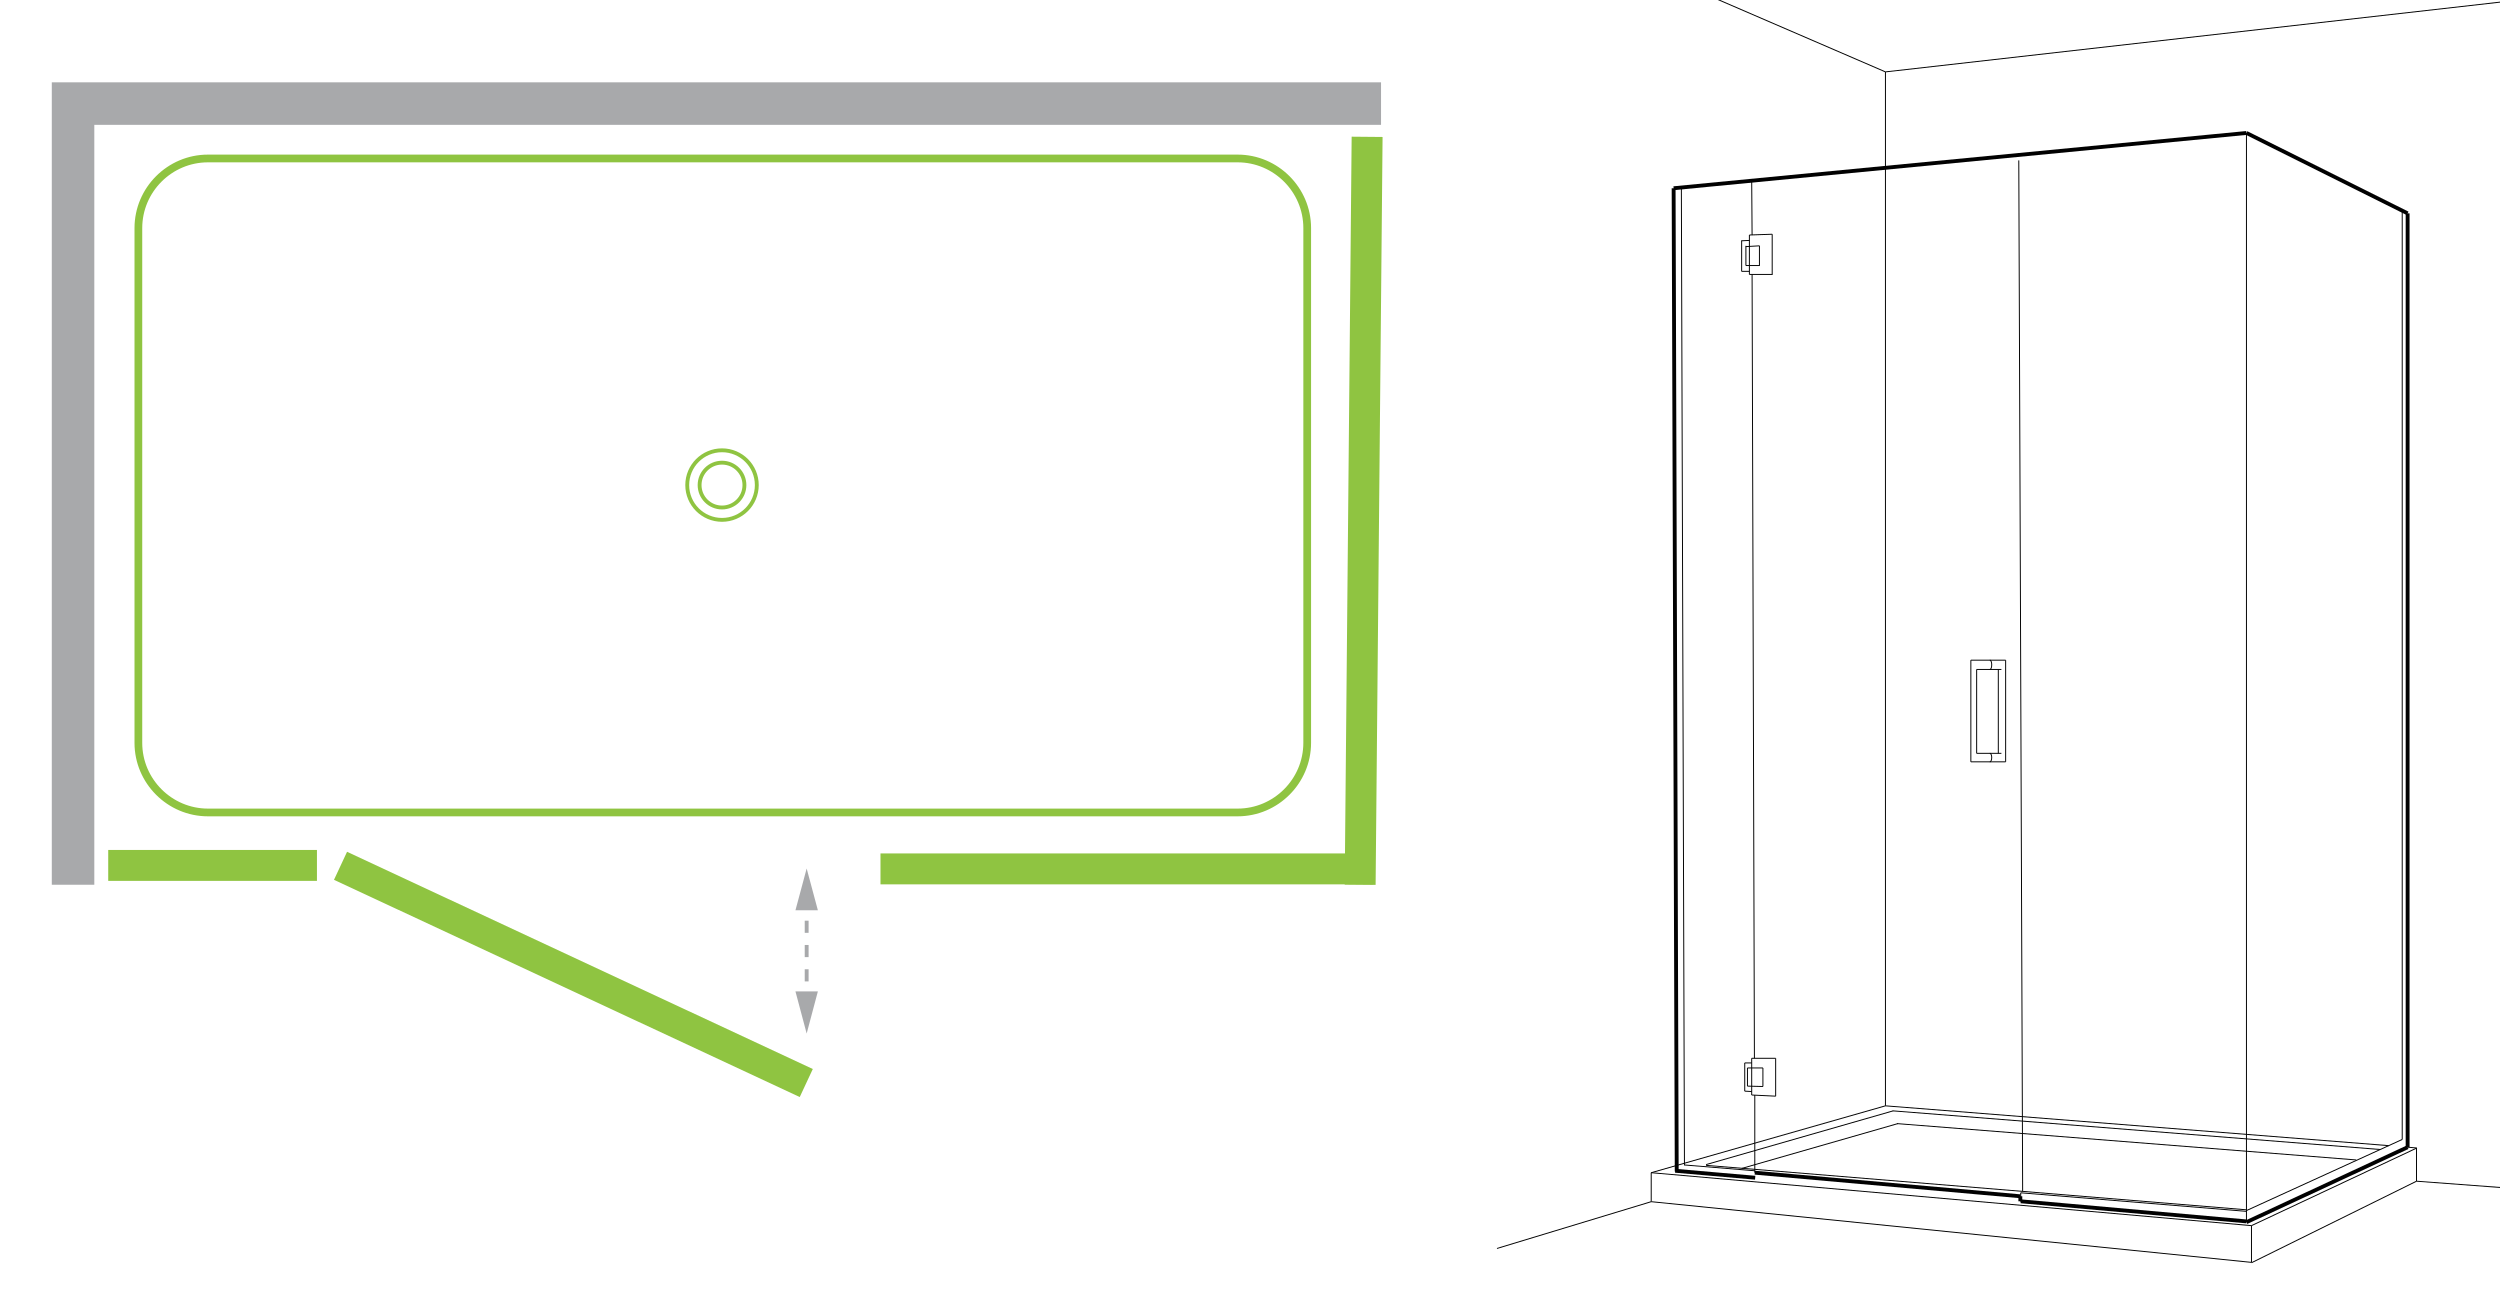 <?xml version="1.0" encoding="UTF-8"?>
<!-- Generator: Adobe Illustrator 26.0.2, SVG Export Plug-In . SVG Version: 6.00 Build 0)  -->
<svg xmlns="http://www.w3.org/2000/svg" xmlns:xlink="http://www.w3.org/1999/xlink" version="1.1" id="Layer_1" x="0px" y="0px" viewBox="0 0 646.8 337.2" style="enable-background:new 0 0 646.8 337.2;" xml:space="preserve">
<style type="text/css">
	.st0{fill:#FFFFFF;stroke:#000000;stroke-miterlimit:10;}
	.st1{fill:none;stroke:#A8A9AB;stroke-width:11;stroke-miterlimit:10;}
	.st2{fill:none;stroke:#8FC441;stroke-width:2;stroke-miterlimit:10;}
	.st3{display:none;}
	.st4{display:inline;fill:none;stroke:#010101;stroke-width:0.251;}
	.st5{display:inline;fill:none;stroke:#010101;stroke-width:0.25;}
	.st6{display:inline;fill:#FFFFFF;stroke:#010101;stroke-width:0.251;}
	.st7{display:inline;fill:none;stroke:#010101;}
	.st8{fill:none;stroke:#8FC441;stroke-miterlimit:10;}
	.st9{display:inline;fill:none;stroke:#010101;stroke-width:0.25;}
	.st10{fill:none;stroke:#8FC441;stroke-width:8;stroke-miterlimit:10;}
	.st11{display:inline;fill:none;stroke:#010101;stroke-width:0.273;}
	.st12{display:inline;fill:none;stroke:#010101;stroke-width:0.245;}
	.st13{display:inline;fill:none;stroke:#010101;stroke-width:0.318;}
	.st14{display:inline;fill:none;stroke:#010101;stroke-width:0.276;}
	.st15{fill:none;stroke:#A8A9AB;stroke-miterlimit:10;}
	.st16{fill:none;stroke:#A8A9AB;stroke-miterlimit:10;stroke-dasharray:3.142,3.142;}
	.st17{fill:#A8A9AB;}
	.st18{display:inline;fill:none;stroke:#010101;stroke-width:0.174;}
	.st19{fill:none;stroke:#010101;stroke-width:0.25;}
	.st20{fill:none;stroke:#010101;}
</style>
<rect x="-6.4" y="-3.9" class="st0" width="665.2" height="346.7"></rect>
<image style="display:none;overflow:visible;" width="1920" height="1080" transform="matrix(1 0 0 1 -893.701 -357.395)">
</image>
<path class="st1" d="M40.9,237.7"></path>
<path class="st1" d="M348.3,224.8"></path>
<polyline class="st1" points="18.9,228.9 18.9,26.8 357.3,26.8 "></polyline>
<path class="st1" d="M226.6,224.8"></path>
<g>
	<path class="st2" d="M338.2,192.2c0,9.9-8.1,18-18,18H53.8c-9.9,0-18-8.1-18-18V59c0-9.9,8.1-18,18-18h266.4c9.9,0,18,8.1,18,18   V192.2z"></path>
</g>
<g class="st3">
	<path class="st4" d="M559.6,23.2c0-2.3,1.6-4.2,3.5-4.2c1.9,0,3.5,1.9,3.5,4.2c0,2.3-1.6,4.2-3.5,4.2   C561.2,27.5,559.6,25.6,559.6,23.2z"></path>
	<path class="st4" d="M563.9,19.1c0.2-0.1,0.5-0.1,0.8-0.1c1.9,0,3.5,1.9,3.5,4.2c0,2.3-1.6,4.2-3.5,4.2c-0.3,0-0.5,0-0.8-0.1"></path>
	<path class="st4" d="M559.6,34.3c0-2.3,1.6-4.2,3.5-4.2c1.9,0,3.5,1.9,3.5,4.2c0,2.3-1.6,4.2-3.5,4.2   C561.2,38.5,559.6,36.7,559.6,34.3z"></path>
	<path class="st4" d="M563.9,30.2c0.2-0.1,0.5-0.1,0.8-0.1c1.9,0,3.5,1.9,3.5,4.2c0,2.3-1.6,4.2-3.5,4.2c-0.3,0-0.5,0-0.8-0.1"></path>
	<line class="st5" x1="493.2" y1="39.6" x2="572.4" y2="29.6"></line>
	<line class="st5" x1="493.2" y1="36.3" x2="572.3" y2="26"></line>
	<path class="st6" d="M497.1,42.2c0-2.3,1.5-4.1,3.4-4.1c1.9,0,3.4,1.9,3.4,4.1c0,2.3-1.5,4.1-3.4,4.1   C498.6,46.3,497.1,44.5,497.1,42.2z"></path>
	<path class="st4" d="M501.2,38.1c0.2-0.1,0.5-0.1,0.7-0.1c1.9,0,3.4,1.9,3.4,4.1c0,2.3-1.5,4.1-3.4,4.1c-0.3,0-0.5,0-0.7-0.1"></path>
	<path class="st6" d="M497.1,31.7c0-2.3,1.5-4.1,3.4-4.1c1.9,0,3.4,1.9,3.4,4.1c0,2.3-1.5,4.1-3.4,4.1   C498.6,35.8,497.1,34,497.1,31.7z"></path>
	<path class="st4" d="M501.2,27.7c0.2-0.1,0.5-0.1,0.7-0.1c1.9,0,3.4,1.9,3.4,4.1c0,2.3-1.5,4.1-3.4,4.1c-0.3,0-0.5,0-0.7-0.1"></path>
	<line class="st5" x1="493.2" y1="22.8" x2="572.4" y2="10.9"></line>
	<line class="st5" x1="395.3" y1="-13.2" x2="368.7" y2="-23.4"></line>
	<line class="st5" x1="395.3" y1="-13.2" x2="397.3" y2="256.6"></line>
	<line class="st5" x1="481.5" y1="-30.7" x2="481.5" y2="271.5"></line>
	<line class="st5" x1="481.5" y1="271.5" x2="572.1" y2="290.2"></line>
	<line class="st5" x1="590.3" y1="296.3" x2="397.3" y2="256.6"></line>
	<line class="st7" x1="492.7" y1="266.3" x2="572.1" y2="282"></line>
	<line class="st5" x1="492.7" y1="266.3" x2="481.5" y2="271.5"></line>
	<line class="st7" x1="493.2" y1="27.6" x2="493.2" y2="266.3"></line>
	<line class="st5" x1="493.2" y1="-26" x2="493.2" y2="39.6"></line>
	<line class="st7" x1="493" y1="28.2" x2="572.5" y2="17.1"></line>
	<line class="st5" x1="397.3" y1="256.6" x2="369.1" y2="266.3"></line>
	<line class="st5" x1="572.1" y1="282.4" x2="572.1" y2="279.1"></line>
	<line class="st4" x1="572.5" y1="-49.1" x2="572.1" y2="290.2"></line>
	<line class="st4" x1="569.5" y1="143.1" x2="569.7" y2="184.1"></line>
	<line class="st4" x1="567" y1="143.1" x2="567.3" y2="184.1"></line>
	<line class="st4" x1="567.3" y1="184.1" x2="569.7" y2="184.1"></line>
	<line class="st4" x1="567" y1="143.1" x2="569.5" y2="143.1"></line>
	<line class="st4" x1="572.2" y1="174.8" x2="569.7" y2="174.9"></line>
	<line class="st4" x1="572.2" y1="177.3" x2="569.6" y2="177.5"></line>
	<line class="st4" x1="572.3" y1="151" x2="569.5" y2="151.1"></line>
	<line class="st4" x1="572.3" y1="148.3" x2="569.5" y2="148.3"></line>
	<path class="st5" d="M572.5-49.1c9.3-1.9,17.9-3.6,17.9-3.6"></path>
	<line class="st5" x1="395.3" y1="-13.2" x2="481.5" y2="-30.7"></line>
	<line class="st5" x1="481.5" y1="-30.7" x2="493.4" y2="-26"></line>
	<line class="st4" x1="590.3" y1="-52.8" x2="590.3" y2="296.3"></line>
	<line class="st5" x1="640.6" y1="1" x2="707.1" y2="-9"></line>
	<line class="st5" x1="640.6" y1="1" x2="640" y2="248.1"></line>
	<line class="st5" x1="590.5" y1="296.3" x2="640" y2="248.1"></line>
	<line class="st5" x1="640" y1="248.1" x2="707.1" y2="256.7"></line>
	<line class="st5" x1="590.3" y1="-52.8" x2="640.6" y2="1"></line>
	<line class="st7" x1="572.5" y1="17.1" x2="572.1" y2="282"></line>
</g>
<circle class="st8" cx="186.8" cy="125.5" r="9"></circle>
<circle class="st8" cx="186.8" cy="125.5" r="5.8"></circle>
<g class="st3">
	
		<image style="display:inline;overflow:visible;" width="939" height="675" transform="matrix(1 0 0 1 -207.731 -156.646)">
	</image>
</g>
<image style="display:none;overflow:visible;" width="766" height="803" transform="matrix(1 0 0 1 -100.257 -54.776)">
</image>
<g class="st3">
	<line class="st5" x1="433.3" y1="49.1" x2="433.3" y2="57.1"></line>
	<line class="st5" x1="445" y1="47.9" x2="445" y2="56.2"></line>
	<line class="st5" x1="433.3" y1="49" x2="445" y2="47.9"></line>
	<line class="st5" x1="441.8" y1="50.2" x2="445" y2="49.9"></line>
	<line class="st5" x1="433.3" y1="51" x2="436.5" y2="50.7"></line>
	<line class="st5" x1="433.3" y1="57.1" x2="445" y2="56.2"></line>
	<line class="st5" x1="436.5" y1="52.7" x2="441.8" y2="52.2"></line>
	<line class="st5" x1="436.5" y1="50.7" x2="436.5" y2="52.7"></line>
	<line class="st5" x1="441.8" y1="52.2" x2="441.8" y2="50.2"></line>
	<line class="st5" x1="434.1" y1="299.1" x2="434.1" y2="291"></line>
	<line class="st5" x1="445.8" y1="300.2" x2="445.8" y2="291.9"></line>
	<line class="st5" x1="434.5" y1="299.1" x2="445.9" y2="300"></line>
	<line class="st5" x1="434.1" y1="299.1" x2="434.5" y2="299.1"></line>
	<line class="st5" x1="442.6" y1="297.8" x2="445.9" y2="298"></line>
	<line class="st5" x1="434.1" y1="297.1" x2="437.3" y2="297.4"></line>
	<line class="st5" x1="434.1" y1="295.2" x2="445.9" y2="296.1"></line>
	<line class="st5" x1="434.1" y1="291" x2="445.9" y2="291.9"></line>
	<line class="st9" x1="437.3" y1="297.4" x2="437.3" y2="295.4"></line>
	<line class="st5" x1="442.6" y1="295.9" x2="442.6" y2="297.8"></line>
	<line class="st7" x1="433.3" y1="49.2" x2="434" y2="299.1"></line>
	<line class="st7" x1="433.3" y1="49.2" x2="512.6" y2="41.5"></line>
	<line class="st5" x1="622.2" y1="4.1" x2="620.1" y2="302.4"></line>
	<line class="st5" x1="582.3" y1="323.6" x2="620.5" y2="302.4"></line>
	<line class="st5" x1="430.7" y1="308.3" x2="582.3" y2="323.6"></line>
	<line class="st5" x1="430.7" y1="308.3" x2="389.6" y2="320.8"></line>
	<line class="st5" x1="485.8" y1="19.3" x2="485.8" y2="284.2"></line>
	<line class="st5" x1="622.2" y1="4.1" x2="673" y2="-1.6"></line>
	<line class="st5" x1="485.7" y1="19.6" x2="512.6" y2="16.5"></line>
	<line class="st5" x1="485.8" y1="19.3" x2="389.6" y2="-22.2"></line>
	<line class="st5" x1="430.7" y1="300" x2="512.6" y2="307.3"></line>
	<line class="st7" x1="434.1" y1="299.1" x2="512.6" y2="306"></line>
	<line class="st5" x1="430.7" y1="308.3" x2="430.7" y2="300"></line>
	<line class="st5" x1="445.8" y1="295.7" x2="485.8" y2="284.2"></line>
	<line class="st5" x1="430.7" y1="300" x2="434.1" y2="299.1"></line>
	<line class="st5" x1="445.9" y1="297.5" x2="487.7" y2="285.5"></line>
	<line class="st5" x1="450.2" y1="299.7" x2="488.8" y2="288.6"></line>
	<line class="st5" x1="485.8" y1="284.2" x2="512.6" y2="286.4"></line>
	<line class="st5" x1="487.6" y1="285.5" x2="512.6" y2="287.5"></line>
	<line class="st5" x1="488.7" y1="288.6" x2="512.7" y2="290.5"></line>
	<line class="st5" x1="445.8" y1="299.4" x2="512.6" y2="304.9"></line>
	<line class="st5" x1="620.1" y1="302.4" x2="673.3" y2="306.4"></line>
	<line class="st5" x1="511" y1="173.8" x2="502.4" y2="173.8"></line>
	<line class="st5" x1="502.4" y1="173.8" x2="502.4" y2="199"></line>
	<line class="st5" x1="502.4" y1="199" x2="511" y2="199"></line>
	<line class="st5" x1="511" y1="199" x2="511" y2="173.8"></line>
	<line class="st5" x1="509.9" y1="176.1" x2="503.8" y2="176.1"></line>
	<line class="st5" x1="503.8" y1="176.1" x2="503.8" y2="196.8"></line>
	<line class="st5" x1="503.8" y1="196.8" x2="509.9" y2="196.8"></line>
	<line class="st5" x1="509.2" y1="176.1" x2="509.2" y2="196.8"></line>
	<path class="st5" d="M507.1,173.8c0.3,0,0.5,0.5,0.5,1.1c0,0.6-0.2,1.1-0.5,1.1"></path>
	<path class="st5" d="M507.1,196.8c0.3,0,0.5,0.5,0.5,1.1c0,0.6-0.2,1.1-0.5,1.1"></path>
	<line class="st5" x1="581.7" y1="-14.8" x2="581.7" y2="323.6"></line>
	<line class="st5" x1="512.6" y1="-5.7" x2="581.7" y2="-14.8"></line>
	<line class="st5" x1="512.6" y1="307" x2="512.6" y2="-5.7"></line>
	<line class="st7" x1="512.6" y1="306" x2="512.6" y2="41.5"></line>
	<line class="st5" x1="581.7" y1="-14.8" x2="622.2" y2="4.1"></line>
	<line class="st5" x1="512.6" y1="307.3" x2="512.6" y2="316.6"></line>
</g>
<line class="st10" x1="353.7" y1="35.4" x2="351.9" y2="228.9"></line>
<g class="st3">
	<line class="st7" x1="433.8" y1="49.2" x2="434.5" y2="299.3"></line>
	<line class="st7" x1="433.7" y1="49.2" x2="522.6" y2="40.7"></line>
	<line class="st5" x1="522.6" y1="221.7" x2="522.6" y2="318.2"></line>
	<line class="st5" x1="581.8" y1="324.2" x2="620.2" y2="303.5"></line>
	<line class="st5" x1="431.1" y1="308.9" x2="581.8" y2="324.2"></line>
	<line class="st5" x1="431.1" y1="308.9" x2="388.6" y2="321.8"></line>
	<line class="st5" x1="488" y1="19.4" x2="488" y2="284.1"></line>
	<path class="st5" d="M622.3,4.2c28.8-3.3,50.8-5.8,50.8-5.8"></path>
	<path class="st5" d="M488,19.4c0,0,14.1-1.6,34.6-3.9"></path>
	<line class="st5" x1="488" y1="19.4" x2="388.6" y2="-23.4"></line>
	<line class="st5" x1="502" y1="42.2" x2="503" y2="304.7"></line>
	<line class="st7" x1="502.4" y1="306.6" x2="522.6" y2="308.4"></line>
	<line class="st5" x1="431.1" y1="300.4" x2="502.4" y2="306.7"></line>
	<line class="st7" x1="434.6" y1="299.4" x2="502.4" y2="305.4"></line>
	<line class="st5" x1="431.1" y1="308.9" x2="431.1" y2="300.4"></line>
	<line class="st5" x1="446.2" y1="296.1" x2="488" y2="284.1"></line>
	<path class="st5" d="M431.1,300.4c0,0,1.6-0.5,3.8-1.1"></path>
	<line class="st5" x1="446.2" y1="297.9" x2="489.9" y2="285.4"></line>
	<line class="st5" x1="451.2" y1="300.1" x2="491.1" y2="288.6"></line>
	<line class="st5" x1="488" y1="283.8" x2="522.6" y2="286.6"></line>
	<line class="st5" x1="489.8" y1="285.4" x2="522.6" y2="288"></line>
	<line class="st5" x1="490.9" y1="288.6" x2="522.6" y2="291.2"></line>
	<line class="st5" x1="502.4" y1="304.4" x2="522.6" y2="306.1"></line>
	<line class="st5" x1="446.2" y1="299.7" x2="521.2" y2="305.8"></line>
	<line class="st5" x1="502.4" y1="304.7" x2="502.4" y2="306.8"></line>
	<line class="st7" x1="502.4" y1="305.4" x2="502.4" y2="306.8"></line>
	<line class="st5" x1="498.7" y1="170" x2="489.8" y2="170"></line>
	<line class="st5" x1="489.8" y1="170" x2="489.8" y2="196.1"></line>
	<line class="st5" x1="489.8" y1="196.1" x2="498.7" y2="196.1"></line>
	<line class="st5" x1="498.7" y1="196.1" x2="498.7" y2="170"></line>
	<line class="st5" x1="497.6" y1="172.4" x2="491.3" y2="172.4"></line>
	<line class="st5" x1="491.3" y1="172.4" x2="491.3" y2="193.8"></line>
	<line class="st5" x1="491.3" y1="193.8" x2="497.6" y2="193.8"></line>
	<line class="st5" x1="496.8" y1="172.4" x2="496.8" y2="193.8"></line>
	<path class="st5" d="M494.6,170c0.3,0,0.5,0.5,0.5,1.2c0,0.7-0.2,1.2-0.5,1.2"></path>
	<path class="st5" d="M494.7,193.8c0.3,0,0.5,0.5,0.5,1.1c0,0.6-0.2,1.1-0.5,1.1"></path>
	<line class="st5" x1="622.3" y1="4.1" x2="620.1" y2="303.5"></line>
	<line class="st5" x1="620.2" y1="303.6" x2="673.3" y2="307.5"></line>
	<line class="st5" x1="581.8" y1="-13.3" x2="581.8" y2="324.2"></line>
	<line class="st7" x1="522.6" y1="40.7" x2="522.6" y2="308.5"></line>
	<line class="st5" x1="522.6" y1="-5.2" x2="522.6" y2="308.5"></line>
	<line class="st5" x1="522.6" y1="-5.2" x2="581.8" y2="-13"></line>
	<line class="st5" x1="581.8" y1="-13.3" x2="622.3" y2="4.1"></line>
	<line class="st5" x1="518.5" y1="53.6" x2="518.5" y2="59.5"></line>
	<line class="st5" x1="433.7" y1="49.2" x2="433.7" y2="57.3"></line>
	<line class="st5" x1="445.5" y1="48.1" x2="445.5" y2="56.4"></line>
	<line class="st5" x1="433.7" y1="49.2" x2="445.5" y2="48.1"></line>
	<line class="st5" x1="442.2" y1="50.4" x2="445.5" y2="50.1"></line>
	<line class="st5" x1="433.7" y1="51.2" x2="437" y2="50.9"></line>
	<line class="st5" x1="433.7" y1="57.3" x2="445.5" y2="56.4"></line>
	<line class="st5" x1="437" y1="52.9" x2="442.2" y2="52.4"></line>
	<line class="st5" x1="437" y1="50.9" x2="437" y2="52.8"></line>
	<line class="st5" x1="442.2" y1="52.4" x2="442.2" y2="50.4"></line>
	<line class="st5" x1="434.5" y1="299.3" x2="434.5" y2="291.3"></line>
	<line class="st5" x1="446.2" y1="300.4" x2="446.2" y2="292.1"></line>
	<line class="st5" x1="434.8" y1="299.3" x2="446.2" y2="300.2"></line>
	<line class="st5" x1="434.5" y1="299.3" x2="434.8" y2="299.3"></line>
	<line class="st5" x1="443" y1="298" x2="446.2" y2="298.3"></line>
	<line class="st5" x1="434.5" y1="297.3" x2="437.7" y2="297.6"></line>
	<line class="st5" x1="434.5" y1="295.4" x2="446.2" y2="296.3"></line>
	<line class="st5" x1="434.5" y1="291.3" x2="446.2" y2="292.1"></line>
	<line class="st9" x1="437.7" y1="297.6" x2="437.7" y2="295.7"></line>
	<line class="st5" x1="443" y1="296.1" x2="443" y2="298"></line>
	<line class="st5" x1="518.5" y1="53.6" x2="522.6" y2="53.3"></line>
	<line class="st5" x1="518.5" y1="59.5" x2="522.6" y2="59.2"></line>
</g>
<g class="st3">
	<line class="st7" x1="433.5" y1="49.1" x2="434.3" y2="299.1"></line>
	<line class="st7" x1="433.5" y1="49.1" x2="535.1" y2="39.3"></line>
	<line class="st5" x1="522.2" y1="221.4" x2="522.2" y2="317.7"></line>
	<line class="st5" x1="581.4" y1="323.7" x2="619.7" y2="303.1"></line>
	<line class="st5" x1="430.9" y1="308.5" x2="581.4" y2="323.7"></line>
	<line class="st5" x1="430.9" y1="308.5" x2="388.4" y2="321.3"></line>
	<line class="st5" x1="487.7" y1="19.4" x2="487.7" y2="283.7"></line>
	<line class="st5" x1="621.9" y1="4.2" x2="672.6" y2="-1.6"></line>
	<line class="st5" x1="487.7" y1="19.4" x2="535.1" y2="14"></line>
	<line class="st5" x1="487.7" y1="19.4" x2="388.4" y2="-23.4"></line>
	<line class="st5" x1="522.2" y1="219.2" x2="522.2" y2="221.9"></line>
	<line class="st5" x1="501.7" y1="42.1" x2="502.7" y2="304.3"></line>
	<line class="st7" x1="502.1" y1="306.1" x2="522.2" y2="307.9"></line>
	<line class="st5" x1="430.9" y1="300" x2="502.1" y2="306.3"></line>
	<line class="st7" x1="434.4" y1="299" x2="502.1" y2="305"></line>
	<line class="st5" x1="430.9" y1="308.5" x2="430.9" y2="300"></line>
	<line class="st5" x1="446" y1="295.6" x2="487.7" y2="283.7"></line>
	<line class="st5" x1="430.9" y1="300" x2="434.4" y2="299"></line>
	<line class="st5" x1="446" y1="297.5" x2="489.6" y2="285"></line>
	<line class="st5" x1="450.9" y1="299.6" x2="490.8" y2="288.2"></line>
	<line class="st5" x1="487.7" y1="283.4" x2="522.7" y2="286.2"></line>
	<line class="st5" x1="489.6" y1="284.9" x2="522.2" y2="287.5"></line>
	<line class="st5" x1="490.6" y1="288.2" x2="522.2" y2="290.7"></line>
	<line class="st5" x1="502.1" y1="303.9" x2="522.2" y2="305.6"></line>
	<line class="st5" x1="446" y1="299.2" x2="522.5" y2="305.5"></line>
	<line class="st5" x1="502.1" y1="304.3" x2="502.1" y2="306.4"></line>
	<line class="st7" x1="502.1" y1="305" x2="502.1" y2="306.4"></line>
	<line class="st7" x1="535.1" y1="221.9" x2="522.2" y2="221.9"></line>
	<line class="st5" x1="498.4" y1="169.8" x2="489.5" y2="169.8"></line>
	<line class="st5" x1="489.5" y1="169.8" x2="489.5" y2="195.8"></line>
	<line class="st5" x1="489.5" y1="195.8" x2="498.4" y2="195.8"></line>
	<line class="st5" x1="498.4" y1="195.8" x2="498.4" y2="169.8"></line>
	<line class="st5" x1="497.3" y1="172.1" x2="491" y2="172.1"></line>
	<line class="st5" x1="491" y1="172.1" x2="491" y2="193.5"></line>
	<line class="st5" x1="491" y1="193.5" x2="497.3" y2="193.5"></line>
	<line class="st5" x1="496.5" y1="172.1" x2="496.5" y2="193.5"></line>
	<path class="st5" d="M494.3,169.8c0.3,0,0.5,0.5,0.5,1.2c0,0.7-0.2,1.2-0.5,1.2"></path>
	<path class="st5" d="M494.4,193.5c0.3,0,0.5,0.5,0.5,1.1c0,0.6-0.2,1.1-0.5,1.1"></path>
	<line class="st5" x1="621.9" y1="4.3" x2="619.7" y2="303.1"></line>
	<line class="st5" x1="619.7" y1="303.1" x2="672.8" y2="307.1"></line>
	<line class="st5" x1="581.4" y1="-15.7" x2="581.4" y2="323.7"></line>
	<line class="st5" x1="534" y1="221.9" x2="522.2" y2="221.9"></line>
	<line class="st7" x1="522.2" y1="221.9" x2="522.2" y2="308.1"></line>
	<line class="st11" x1="522.2" y1="219.2" x2="535.1" y2="219.2"></line>
	<line class="st5" x1="535.1" y1="-9.7" x2="535.1" y2="221.9"></line>
	<line class="st7" x1="535.1" y1="38.6" x2="535.1" y2="221.9"></line>
	<line class="st5" x1="535.1" y1="-9.7" x2="581.4" y2="-15.7"></line>
	<line class="st5" x1="581.4" y1="-15.7" x2="621.9" y2="4.3"></line>
	<line class="st12" x1="433.5" y1="49" x2="433.5" y2="57"></line>
	<line class="st5" x1="445.2" y1="47.8" x2="445.2" y2="56.1"></line>
	<line class="st5" x1="433.5" y1="48.9" x2="445.2" y2="47.8"></line>
	<line class="st5" x1="442" y1="50.1" x2="445.2" y2="49.8"></line>
	<line class="st5" x1="433.5" y1="50.9" x2="436.7" y2="50.6"></line>
	<line class="st5" x1="433.5" y1="57" x2="445.2" y2="56.1"></line>
	<line class="st5" x1="436.7" y1="52.6" x2="442" y2="52.1"></line>
	<line class="st5" x1="436.7" y1="50.6" x2="436.7" y2="52.6"></line>
	<line class="st5" x1="442" y1="52.1" x2="442" y2="50.1"></line>
	<line class="st5" x1="434.3" y1="298.9" x2="434.3" y2="290.9"></line>
	<line class="st5" x1="446" y1="300" x2="446" y2="291.7"></line>
	<line class="st5" x1="434.7" y1="298.9" x2="446" y2="299.8"></line>
	<line class="st5" x1="434.3" y1="298.9" x2="434.7" y2="298.9"></line>
	<line class="st5" x1="442.8" y1="297.6" x2="446" y2="297.9"></line>
	<line class="st5" x1="434.3" y1="296.9" x2="437.5" y2="297.2"></line>
	<line class="st5" x1="434.3" y1="295" x2="446" y2="296"></line>
	<line class="st5" x1="434.3" y1="290.9" x2="446" y2="291.7"></line>
	<line class="st9" x1="437.5" y1="297.2" x2="437.5" y2="295.3"></line>
	<line class="st5" x1="442.8" y1="295.7" x2="442.8" y2="297.6"></line>
	<line class="st5" x1="531.1" y1="53.1" x2="531.1" y2="59"></line>
	<line class="st5" x1="531.1" y1="53.1" x2="535.1" y2="52.8"></line>
	<line class="st5" x1="531.1" y1="59" x2="535.1" y2="58.7"></line>
</g>
<g class="st3">
	<line class="st5" x1="581.4" y1="324.2" x2="619.8" y2="303.6"></line>
	<line class="st5" x1="621.9" y1="4.2" x2="619.7" y2="303.6"></line>
	<line class="st5" x1="619.8" y1="303.6" x2="672.9" y2="307.6"></line>
	<line class="st5" x1="581.4" y1="-13.3" x2="581.4" y2="324.2"></line>
	<line class="st5" x1="558.2" y1="-10.2" x2="558.2" y2="321.9"></line>
	<line class="st5" x1="558.2" y1="-10.2" x2="581.4" y2="-13.3"></line>
	<line class="st5" x1="581.4" y1="-13.3" x2="621.9" y2="4.2"></line>
	<line class="st13" x1="453.2" y1="47.1" x2="454" y2="302.5"></line>
	<line class="st7" x1="433.1" y1="49.2" x2="433.9" y2="300.9"></line>
	<line class="st7" x1="433.1" y1="49.2" x2="558.2" y2="37.2"></line>
	<line class="st5" x1="427.4" y1="308.6" x2="581.2" y2="324.2"></line>
	<line class="st5" x1="427.4" y1="308.7" x2="388" y2="320.6"></line>
	<line class="st5" x1="487.4" y1="19.4" x2="487.4" y2="284.1"></line>
	<line class="st5" x1="621.9" y1="4.2" x2="672.9" y2="-1.6"></line>
	<line class="st5" x1="487.4" y1="19.4" x2="558.2" y2="11.4"></line>
	<line class="st5" x1="487.4" y1="19.4" x2="388" y2="-23.4"></line>
	<line class="st5" x1="521.5" y1="40.7" x2="522.5" y2="306"></line>
	<line class="st7" x1="522" y1="308.5" x2="558.2" y2="311.8"></line>
	<line class="st7" x1="433.5" y1="300.7" x2="454" y2="302.5"></line>
	<line class="st5" x1="427.4" y1="301.2" x2="558.2" y2="312.8"></line>
	<line class="st7" x1="454" y1="301.2" x2="521.9" y2="307.2"></line>
	<line class="st5" x1="427.4" y1="308.6" x2="427.4" y2="301.2"></line>
	<path class="st5" d="M455.2,293.3c5.9-1.7,32.1-9.1,32.1-9.1"></path>
	<line class="st5" x1="427.4" y1="301.2" x2="454" y2="293.6"></line>
	<path class="st5" d="M460.5,293.7c10.2-2.9,28.8-8.3,28.8-8.3"></path>
	<line class="st5" x1="441.5" y1="299.1" x2="454" y2="295.6"></line>
	<path class="st5" d="M465.7,295.8c10.7-3.1,24.7-7.1,24.7-7.1"></path>
	<line class="st5" x1="450.6" y1="300.1" x2="454" y2="299.1"></line>
	<line class="st5" x1="487.4" y1="284.1" x2="558.2" y2="289.7"></line>
	<line class="st5" x1="489.2" y1="285.4" x2="558.2" y2="290.9"></line>
	<line class="st5" x1="490.3" y1="288.7" x2="558.2" y2="294.1"></line>
	<line class="st5" x1="522" y1="306.4" x2="558.2" y2="309.4"></line>
	<line class="st14" x1="434.1" y1="299.1" x2="454" y2="300.8"></line>
	<line class="st5" x1="465.7" y1="301.4" x2="558.2" y2="309"></line>
	<line class="st5" x1="441.5" y1="299.4" x2="454" y2="300.4"></line>
	<line class="st5" x1="522" y1="306.4" x2="522" y2="308.6"></line>
	<line class="st5" x1="518.1" y1="170.1" x2="509.2" y2="170.1"></line>
	<line class="st5" x1="509.2" y1="170.1" x2="509.2" y2="196.1"></line>
	<line class="st5" x1="509.2" y1="196.1" x2="518.1" y2="196.1"></line>
	<line class="st5" x1="518.1" y1="196.1" x2="518.1" y2="170.1"></line>
	<line class="st5" x1="517" y1="172.4" x2="510.7" y2="172.4"></line>
	<line class="st5" x1="510.7" y1="172.4" x2="510.7" y2="193.9"></line>
	<line class="st5" x1="510.7" y1="193.9" x2="517" y2="193.9"></line>
	<line class="st5" x1="516.2" y1="172.4" x2="516.2" y2="193.9"></line>
	<path class="st5" d="M514.1,170.1c0.3,0,0.5,0.5,0.5,1.2c0,0.7-0.2,1.2-0.5,1.2"></path>
	<path class="st5" d="M514.1,193.9c0.3,0,0.5,0.5,0.5,1.1c0,0.6-0.2,1.1-0.5,1.1"></path>
	<line class="st7" x1="521.9" y1="307.2" x2="521.9" y2="308.5"></line>
	<line class="st5" x1="453.2" y1="47.4" x2="453.2" y2="55.5"></line>
	<line class="st5" x1="464.9" y1="46.3" x2="464.9" y2="54.6"></line>
	<line class="st5" x1="453.2" y1="47.4" x2="464.9" y2="46.3"></line>
	<line class="st5" x1="461.7" y1="48.6" x2="464.9" y2="48.3"></line>
	<line class="st5" x1="452.1" y1="49.4" x2="456.4" y2="49"></line>
	<line class="st5" x1="447.6" y1="55.9" x2="464.9" y2="54.6"></line>
	<line class="st5" x1="456.4" y1="51.1" x2="461.7" y2="50.6"></line>
	<line class="st5" x1="456.4" y1="49.1" x2="456.4" y2="51"></line>
	<line class="st5" x1="461.7" y1="50.6" x2="461.7" y2="48.6"></line>
	<line class="st5" x1="454" y1="301.2" x2="454" y2="293.2"></line>
	<line class="st5" x1="465.7" y1="302.4" x2="465.7" y2="294.1"></line>
	<line class="st5" x1="454.4" y1="301.3" x2="465.8" y2="302.2"></line>
	<line class="st5" x1="454" y1="301.2" x2="454.4" y2="301.3"></line>
	<line class="st5" x1="462.5" y1="300" x2="465.8" y2="300.2"></line>
	<line class="st5" x1="454" y1="299.3" x2="457.3" y2="299.5"></line>
	<line class="st5" x1="454" y1="297.3" x2="465.8" y2="298.3"></line>
	<line class="st5" x1="454" y1="293.2" x2="465.8" y2="294.1"></line>
	<line class="st9" x1="457.3" y1="299.6" x2="457.3" y2="297.6"></line>
	<line class="st5" x1="462.5" y1="298" x2="462.5" y2="300"></line>
	<path class="st7" d="M449.3,26.4"></path>
	<line class="st5" x1="447.7" y1="55.9" x2="447.7" y2="47.8"></line>
	<line class="st5" x1="452.1" y1="55.6" x2="452.1" y2="49.6"></line>
	<line class="st5" x1="554.2" y1="51.8" x2="554.2" y2="57.7"></line>
	<line class="st5" x1="554.2" y1="51.8" x2="558.2" y2="51.5"></line>
	<line class="st5" x1="554.2" y1="57.7" x2="558.2" y2="57.4"></line>
	<line class="st5" x1="437.2" y1="60.7" x2="437.2" y2="66.6"></line>
	<line class="st5" x1="433.1" y1="61" x2="437.2" y2="60.7"></line>
	<line class="st5" x1="433.1" y1="66.8" x2="437.2" y2="66.6"></line>
	<line class="st7" x1="558.2" y1="37.2" x2="558.2" y2="311.8"></line>
</g>
<g class="st3">
	<line class="st7" x1="433.4" y1="48.9" x2="434.2" y2="300.5"></line>
	<line class="st7" x1="433.4" y1="48.9" x2="580.9" y2="34.7"></line>
	<line class="st7" x1="580.9" y1="34.7" x2="622.4" y2="55.4"></line>
	<line class="st7" x1="622.4" y1="55.4" x2="622.4" y2="295.8"></line>
	<line class="st5" x1="624.7" y1="296" x2="624.7" y2="304.6"></line>
	<line class="st7" x1="580.9" y1="315.2" x2="622.4" y2="295.8"></line>
	<line class="st5" x1="582.2" y1="316" x2="624.8" y2="296"></line>
	<line class="st5" x1="580.9" y1="312.2" x2="622.4" y2="293.2"></line>
	<line class="st5" x1="427.6" y1="309.8" x2="582.2" y2="325.5"></line>
	<line class="st5" x1="427.6" y1="309.9" x2="388" y2="321.9"></line>
	<line class="st5" x1="488" y1="18.9" x2="488" y2="285.2"></line>
	<line class="st5" x1="488" y1="18.9" x2="682.6" y2="-3.1"></line>
	<line class="st5" x1="488" y1="18.9" x2="388" y2="-24.2"></line>
	<line class="st5" x1="580.9" y1="34.7" x2="580.9" y2="315.2"></line>
	<line class="st5" x1="502.1" y1="41.8" x2="503.1" y2="305.9"></line>
	<line class="st7" x1="502.5" y1="307.9" x2="580.9" y2="314.9"></line>
	<line class="st5" x1="427.6" y1="302.3" x2="582.2" y2="316"></line>
	<line class="st7" x1="434.3" y1="300.6" x2="502.5" y2="306.6"></line>
	<line class="st5" x1="427.6" y1="309.8" x2="427.6" y2="302.3"></line>
	<line class="st5" x1="445.9" y1="297.1" x2="488" y2="285.2"></line>
	<line class="st5" x1="427.6" y1="302.3" x2="434.6" y2="300.3"></line>
	<line class="st5" x1="445.9" y1="299.1" x2="489.9" y2="286.5"></line>
	<line class="st5" x1="450.9" y1="301.2" x2="491.1" y2="289.7"></line>
	<line class="st5" x1="622.4" y1="295.8" x2="624.7" y2="296"></line>
	<line class="st5" x1="488" y1="285.2" x2="617.5" y2="295.4"></line>
	<line class="st5" x1="489.8" y1="286.4" x2="615.3" y2="296.4"></line>
	<line class="st5" x1="490.9" y1="289.7" x2="609.2" y2="299.1"></line>
	<line class="st5" x1="502.4" y1="305.9" x2="580.9" y2="312.3"></line>
	<line class="st5" x1="445.9" y1="300.8" x2="580.9" y2="312"></line>
	<line class="st5" x1="502.4" y1="305.9" x2="502.5" y2="308"></line>
	<line class="st7" x1="502.4" y1="306.6" x2="502.5" y2="308"></line>
	<line class="st5" x1="624.7" y1="304.6" x2="683.1" y2="308.9"></line>
	<line class="st5" x1="498.8" y1="170.4" x2="489.8" y2="170.4"></line>
	<line class="st5" x1="489.8" y1="170.4" x2="489.8" y2="196.6"></line>
	<line class="st5" x1="489.8" y1="196.6" x2="498.8" y2="196.6"></line>
	<line class="st5" x1="498.8" y1="196.6" x2="498.8" y2="170.4"></line>
	<line class="st5" x1="497.6" y1="172.8" x2="491.3" y2="172.8"></line>
	<line class="st5" x1="491.3" y1="172.8" x2="491.3" y2="194.4"></line>
	<line class="st5" x1="491.3" y1="194.4" x2="497.6" y2="194.4"></line>
	<line class="st5" x1="496.8" y1="172.8" x2="496.8" y2="194.4"></line>
	<path class="st5" d="M494.7,170.4c0.3,0,0.5,0.5,0.5,1.2c0,0.7-0.2,1.2-0.5,1.2"></path>
	<path class="st5" d="M494.7,194.4c0.3,0,0.5,0.5,0.5,1.1c0,0.6-0.2,1.1-0.5,1.1"></path>
	<line class="st5" x1="582.2" y1="316" x2="582.2" y2="325.5"></line>
	<line class="st5" x1="582.2" y1="325.6" x2="624.7" y2="304.6"></line>
	<line class="st12" x1="433.9" y1="49.1" x2="433.9" y2="57.2"></line>
	<line class="st5" x1="445.7" y1="48" x2="445.7" y2="56.3"></line>
	<line class="st5" x1="433.9" y1="49.1" x2="445.7" y2="48"></line>
	<line class="st5" x1="442.4" y1="50.3" x2="445.7" y2="50"></line>
	<line class="st5" x1="433.9" y1="51.1" x2="437.1" y2="50.8"></line>
	<line class="st5" x1="433.9" y1="57.2" x2="445.7" y2="56.3"></line>
	<line class="st5" x1="437.1" y1="52.8" x2="442.4" y2="52.3"></line>
	<line class="st5" x1="437.1" y1="50.8" x2="437.1" y2="52.7"></line>
	<line class="st5" x1="442.4" y1="52.3" x2="442.4" y2="50.3"></line>
	<line class="st5" x1="445.9" y1="301.6" x2="445.9" y2="293.3"></line>
	<line class="st5" x1="434.6" y1="300.5" x2="445.9" y2="301.5"></line>
	<line class="st5" x1="434.2" y1="300.5" x2="434.6" y2="300.5"></line>
	<line class="st5" x1="442.7" y1="299.2" x2="445.9" y2="299.5"></line>
	<line class="st5" x1="434.2" y1="298.5" x2="437.4" y2="298.8"></line>
	<line class="st5" x1="434.2" y1="296.6" x2="445.9" y2="297.5"></line>
	<line class="st5" x1="434.2" y1="292.4" x2="445.9" y2="293.3"></line>
	<line class="st9" x1="437.4" y1="298.8" x2="437.4" y2="296.8"></line>
	<line class="st5" x1="442.7" y1="297.3" x2="442.7" y2="299.2"></line>
	<line class="st5" x1="618.4" y1="76.6" x2="618.4" y2="82.6"></line>
	<line class="st5" x1="434.2" y1="292.4" x2="434.2" y2="300.5"></line>
	<line class="st5" x1="618.4" y1="76.6" x2="622.4" y2="78.5"></line>
	<line class="st5" x1="618.4" y1="82.6" x2="622.4" y2="84.4"></line>
</g>
<g class="st3">
	<line class="st7" x1="432.6" y1="49.2" x2="580.6" y2="34.9"></line>
	<line class="st7" x1="580.6" y1="34.9" x2="622.3" y2="55.7"></line>
	<line class="st7" x1="622.3" y1="55.7" x2="622.3" y2="217.3"></line>
	<line class="st7" x1="622.3" y1="217.3" x2="580.6" y2="223.8"></line>
	<line class="st5" x1="628.8" y1="217.9" x2="591.4" y2="223.8"></line>
	<line class="st5" x1="580.6" y1="223.8" x2="568.7" y2="223.8"></line>
	<line class="st5" x1="568.7" y1="223.8" x2="568.7" y2="325.3"></line>
	<line class="st7" x1="568.7" y1="223.8" x2="568.7" y2="315.1"></line>
	<line class="st5" x1="628.8" y1="217.9" x2="628.1" y2="304.6"></line>
	<line class="st5" x1="591.4" y1="327.7" x2="628.1" y2="304.6"></line>
	<line class="st5" x1="429.9" y1="311.4" x2="591.4" y2="327.7"></line>
	<line class="st5" x1="429.9" y1="311.4" x2="387" y2="324.4"></line>
	<line class="st5" x1="487.3" y1="19.1" x2="487.3" y2="286.3"></line>
	<line class="st5" x1="487.3" y1="19.1" x2="682.7" y2="-3"></line>
	<line class="st5" x1="487.3" y1="19.1" x2="387" y2="-24.2"></line>
	<line class="st5" x1="580.6" y1="34.9" x2="580.6" y2="221.2"></line>
	<line class="st5" x1="568.7" y1="221.2" x2="580.6" y2="221.2"></line>
	<line class="st5" x1="568.7" y1="221.2" x2="568.7" y2="223.8"></line>
	<line class="st5" x1="580.6" y1="221.2" x2="580.6" y2="223.8"></line>
	<line class="st5" x1="580.6" y1="221.2" x2="622.3" y2="215.3"></line>
	<line class="st5" x1="501.5" y1="42" x2="502.5" y2="307.2"></line>
	<line class="st7" x1="501.9" y1="309.2" x2="568.7" y2="315.1"></line>
	<line class="st5" x1="429.9" y1="302.8" x2="501.9" y2="309.2"></line>
	<line class="st7" x1="433.4" y1="301.8" x2="501.9" y2="307.9"></line>
	<line class="st5" x1="429.9" y1="311.4" x2="429.9" y2="302.8"></line>
	<line class="st5" x1="445.5" y1="298.3" x2="487.3" y2="286.3"></line>
	<line class="st5" x1="429.9" y1="302.8" x2="434" y2="301.6"></line>
	<line class="st5" x1="445.5" y1="300.2" x2="489.3" y2="287.6"></line>
	<line class="st5" x1="450.2" y1="302.5" x2="490.5" y2="290.9"></line>
	<line class="st5" x1="487.3" y1="286.3" x2="568.7" y2="292.8"></line>
	<line class="st5" x1="489.2" y1="287.6" x2="568.7" y2="293.9"></line>
	<line class="st5" x1="490.3" y1="290.9" x2="568.7" y2="297.1"></line>
	<line class="st5" x1="501.9" y1="307.1" x2="568.7" y2="312.6"></line>
	<line class="st5" x1="445.5" y1="302.1" x2="568.7" y2="312.2"></line>
	<line class="st5" x1="501.9" y1="307.2" x2="501.9" y2="309.3"></line>
	<line class="st7" x1="501.9" y1="307.9" x2="501.9" y2="309.3"></line>
	<line class="st5" x1="628.1" y1="304.6" x2="683.2" y2="308.7"></line>
	<line class="st7" x1="580.6" y1="223.8" x2="568.7" y2="223.8"></line>
	<line class="st5" x1="591.4" y1="223.8" x2="580.6" y2="223.8"></line>
	<line class="st5" x1="622.3" y1="217.4" x2="628.8" y2="217.8"></line>
	<line class="st5" x1="498.2" y1="171.2" x2="489.2" y2="171.2"></line>
	<line class="st5" x1="489.2" y1="171.2" x2="489.2" y2="197.5"></line>
	<line class="st5" x1="489.2" y1="197.5" x2="498.2" y2="197.5"></line>
	<line class="st5" x1="498.2" y1="197.5" x2="498.2" y2="171.2"></line>
	<line class="st5" x1="497" y1="173.5" x2="490.6" y2="173.5"></line>
	<line class="st5" x1="490.6" y1="173.5" x2="490.6" y2="195.2"></line>
	<line class="st5" x1="490.6" y1="195.2" x2="497" y2="195.2"></line>
	<line class="st5" x1="496.2" y1="173.5" x2="496.2" y2="195.2"></line>
	<path class="st5" d="M494.1,171.2c0.3,0,0.5,0.5,0.5,1.2c0,0.7-0.2,1.2-0.5,1.2"></path>
	<path class="st5" d="M494.1,195.2c0.3,0,0.5,0.5,0.5,1.1c0,0.6-0.2,1.1-0.5,1.1"></path>
	<line class="st7" x1="432.9" y1="49.1" x2="433.7" y2="301.7"></line>
	<line class="st12" x1="433.4" y1="49.3" x2="433.4" y2="57.5"></line>
	<line class="st5" x1="445.2" y1="48.2" x2="445.2" y2="56.6"></line>
	<line class="st5" x1="433.4" y1="49.3" x2="445.2" y2="48.2"></line>
	<line class="st5" x1="441.9" y1="50.5" x2="445.2" y2="50.2"></line>
	<line class="st5" x1="433.4" y1="51.3" x2="436.6" y2="51"></line>
	<line class="st5" x1="433.4" y1="57.5" x2="445.2" y2="56.6"></line>
	<line class="st5" x1="436.6" y1="53" x2="441.9" y2="52.5"></line>
	<line class="st5" x1="436.6" y1="51" x2="436.6" y2="53"></line>
	<line class="st5" x1="441.9" y1="52.5" x2="441.9" y2="50.5"></line>
	<line class="st5" x1="445.5" y1="302.8" x2="445.5" y2="294.4"></line>
	<line class="st5" x1="434" y1="301.7" x2="445.5" y2="302.6"></line>
	<line class="st5" x1="433.7" y1="301.7" x2="434" y2="301.7"></line>
	<line class="st5" x1="442.2" y1="300.4" x2="445.5" y2="300.6"></line>
	<line class="st5" x1="433.7" y1="299.7" x2="436.9" y2="299.9"></line>
	<line class="st5" x1="433.7" y1="297.7" x2="445.5" y2="298.7"></line>
	<line class="st5" x1="433.7" y1="293.6" x2="445.5" y2="294.4"></line>
	<line class="st9" x1="436.9" y1="300" x2="436.9" y2="298"></line>
	<line class="st5" x1="442.2" y1="298.4" x2="442.2" y2="300.4"></line>
	<line class="st5" x1="433.7" y1="293.6" x2="433.7" y2="301.7"></line>
	<line class="st5" x1="618.2" y1="76.7" x2="618.2" y2="82.6"></line>
	<line class="st5" x1="618.2" y1="76.7" x2="622.3" y2="78.6"></line>
	<line class="st5" x1="618.2" y1="82.6" x2="622.3" y2="84.5"></line>
	<line class="st5" x1="591.4" y1="223.8" x2="591.4" y2="327.7"></line>
</g>
<line class="st10" x1="208.6" y1="280.2" x2="88.1" y2="224"></line>
<path class="st1" d="M226.6,224.8"></path>
<g>
	<g>
		<line class="st15" x1="208.7" y1="233.5" x2="208.7" y2="235"></line>
		<line class="st16" x1="208.7" y1="238.2" x2="208.7" y2="255.4"></line>
		<line class="st15" x1="208.7" y1="257" x2="208.7" y2="258.5"></line>
		<g>
			<polygon class="st17" points="205.8,235.5 208.7,224.7 211.6,235.5    "></polygon>
		</g>
		<g>
			<polygon class="st17" points="205.8,256.5 208.7,267.4 211.6,256.5    "></polygon>
		</g>
	</g>
</g>
<line class="st10" x1="227.8" y1="224.8" x2="355.2" y2="224.8"></line>
<line class="st10" x1="28" y1="223.9" x2="82" y2="223.9"></line>
<g class="st3">
	<line class="st13" x1="452.9" y1="47.1" x2="453.7" y2="305"></line>
	<line class="st7" x1="432.6" y1="49.3" x2="433.4" y2="303.4"></line>
	<line class="st5" x1="521.8" y1="40.6" x2="522.8" y2="308.5"></line>
	<line class="st7" x1="433" y1="303.1" x2="453.7" y2="305"></line>
	<line class="st7" x1="453.6" y1="303.7" x2="522.1" y2="309.7"></line>
	<line class="st5" x1="433.5" y1="301.6" x2="453.6" y2="303.2"></line>
	<line class="st5" x1="518.4" y1="171.2" x2="509.4" y2="171.2"></line>
	<line class="st5" x1="509.4" y1="171.2" x2="509.4" y2="197.5"></line>
	<line class="st5" x1="509.4" y1="197.5" x2="518.4" y2="197.5"></line>
	<line class="st5" x1="518.4" y1="197.5" x2="518.4" y2="171.2"></line>
	<line class="st5" x1="517.3" y1="173.6" x2="510.9" y2="173.6"></line>
	<line class="st5" x1="510.9" y1="173.6" x2="510.9" y2="195.3"></line>
	<line class="st5" x1="510.9" y1="195.3" x2="517.3" y2="195.3"></line>
	<line class="st5" x1="516.5" y1="173.6" x2="516.5" y2="195.3"></line>
	<path class="st5" d="M514.3,171.2c0.3,0,0.5,0.5,0.5,1.2c0,0.7-0.2,1.2-0.5,1.2"></path>
	<path class="st5" d="M514.3,195.3c0.3,0,0.5,0.5,0.5,1.1c0,0.6-0.2,1.1-0.5,1.1"></path>
	<line class="st5" x1="452.9" y1="47.4" x2="452.9" y2="55.6"></line>
	<line class="st5" x1="464.7" y1="46.3" x2="464.7" y2="54.7"></line>
	<line class="st5" x1="452.9" y1="47.4" x2="464.7" y2="46.3"></line>
	<line class="st5" x1="461.4" y1="48.6" x2="464.7" y2="48.3"></line>
	<line class="st5" x1="451.7" y1="49.5" x2="456.1" y2="49"></line>
	<line class="st5" x1="447.2" y1="56" x2="464.7" y2="54.7"></line>
	<line class="st5" x1="456.1" y1="51.1" x2="461.4" y2="50.6"></line>
	<line class="st5" x1="456.1" y1="49.1" x2="456.1" y2="51.1"></line>
	<line class="st5" x1="461.4" y1="50.6" x2="461.4" y2="48.6"></line>
	<line class="st5" x1="465.5" y1="304.8" x2="465.5" y2="296.4"></line>
	<line class="st5" x1="454.1" y1="303.7" x2="465.5" y2="304.7"></line>
	<line class="st5" x1="462.3" y1="302.4" x2="465.5" y2="302.7"></line>
	<line class="st5" x1="453.7" y1="301.7" x2="456.9" y2="302"></line>
	<line class="st5" x1="453.7" y1="299.8" x2="465.5" y2="300.7"></line>
	<line class="st5" x1="453.7" y1="295.6" x2="465.5" y2="296.4"></line>
	<line class="st9" x1="456.9" y1="302" x2="456.9" y2="300"></line>
	<line class="st5" x1="462.3" y1="300.5" x2="462.3" y2="302.4"></line>
	<line class="st5" x1="447.2" y1="56" x2="447.2" y2="47.8"></line>
	<line class="st5" x1="451.7" y1="55.7" x2="451.7" y2="49.6"></line>
	<line class="st5" x1="436.6" y1="60.8" x2="436.6" y2="66.8"></line>
	<line class="st5" x1="432.6" y1="61.1" x2="436.6" y2="60.8"></line>
	<line class="st5" x1="432.6" y1="67" x2="436.6" y2="66.7"></line>
	<line class="st7" x1="432.6" y1="49.3" x2="580.6" y2="35"></line>
	<line class="st7" x1="580.6" y1="35" x2="622.3" y2="55.8"></line>
	<line class="st7" x1="622.3" y1="55.8" x2="622.3" y2="297.1"></line>
	<line class="st5" x1="624.6" y1="297.3" x2="624.6" y2="305.9"></line>
	<line class="st7" x1="580.6" y1="316.5" x2="622.3" y2="297.1"></line>
	<line class="st5" x1="581.9" y1="317.3" x2="624.7" y2="297.3"></line>
	<line class="st5" x1="580.6" y1="313.5" x2="622.3" y2="294.4"></line>
	<line class="st5" x1="426.8" y1="311.1" x2="581.9" y2="326.9"></line>
	<line class="st5" x1="426.8" y1="311.2" x2="387" y2="323.2"></line>
	<line class="st5" x1="487.3" y1="19.2" x2="487.3" y2="286.4"></line>
	<line class="st5" x1="487.3" y1="19.2" x2="682.7" y2="-2.9"></line>
	<line class="st5" x1="487.3" y1="19.2" x2="387" y2="-24.1"></line>
	<line class="st5" x1="580.6" y1="35" x2="580.6" y2="316.5"></line>
	<line class="st7" x1="522.1" y1="310.9" x2="580.6" y2="316.1"></line>
	<line class="st5" x1="426.8" y1="303.6" x2="581.9" y2="317.4"></line>
	<line class="st5" x1="426.8" y1="311.1" x2="426.8" y2="303.6"></line>
	<line class="st5" x1="426.8" y1="303.6" x2="487.3" y2="286.4"></line>
	<line class="st5" x1="460.2" y1="296.1" x2="489.3" y2="287.7"></line>
	<path class="st5" d="M440.6,301.7c0,0,6.8-2,13-3.7"></path>
	<path class="st5" d="M465.5,298.1c10.8-3.1,25-7.2,25-7.2"></path>
	<line class="st5" x1="450.2" y1="302.5" x2="453.6" y2="301.5"></line>
	<line class="st5" x1="622.3" y1="297.1" x2="624.6" y2="297.3"></line>
	<line class="st5" x1="487.3" y1="286.4" x2="617.3" y2="296.7"></line>
	<line class="st5" x1="489.2" y1="287.7" x2="615.1" y2="297.7"></line>
	<line class="st5" x1="490.3" y1="291" x2="609" y2="300.4"></line>
	<line class="st5" x1="522.1" y1="308.9" x2="580.6" y2="313.7"></line>
	<line class="st5" x1="465.5" y1="303.8" x2="580.6" y2="313.3"></line>
	<line class="st5" x1="440.6" y1="301.8" x2="453.6" y2="302.8"></line>
	<line class="st5" x1="522.1" y1="308.9" x2="522.1" y2="311"></line>
	<line class="st7" x1="522.1" y1="309.6" x2="522.1" y2="311"></line>
	<line class="st5" x1="624.6" y1="305.9" x2="683.2" y2="310.3"></line>
	<line class="st5" x1="581.9" y1="317.3" x2="581.9" y2="326.9"></line>
	<line class="st5" x1="581.9" y1="326.9" x2="624.6" y2="305.9"></line>
	<line class="st5" x1="618.2" y1="77.1" x2="618.2" y2="83"></line>
	<line class="st5" x1="618.2" y1="77.1" x2="622.3" y2="78.9"></line>
	<line class="st5" x1="618.2" y1="83" x2="622.3" y2="84.9"></line>
</g>
<g class="st3">
	<line class="st13" x1="452.9" y1="47.2" x2="453.7" y2="305.1"></line>
	<line class="st7" x1="432.6" y1="49.3" x2="433.4" y2="303.5"></line>
	<line class="st5" x1="521.8" y1="40.7" x2="522.8" y2="308.6"></line>
	<line class="st7" x1="433" y1="303.2" x2="453.7" y2="305.1"></line>
	<line class="st7" x1="453.6" y1="303.8" x2="522.1" y2="309.8"></line>
	<line class="st5" x1="433.5" y1="301.7" x2="453.6" y2="303.3"></line>
	<line class="st5" x1="518.4" y1="171.3" x2="509.4" y2="171.3"></line>
	<line class="st5" x1="509.4" y1="171.3" x2="509.4" y2="197.6"></line>
	<line class="st5" x1="509.4" y1="197.6" x2="518.4" y2="197.6"></line>
	<line class="st5" x1="518.4" y1="197.6" x2="518.4" y2="171.3"></line>
	<line class="st5" x1="517.3" y1="173.7" x2="510.9" y2="173.7"></line>
	<line class="st5" x1="510.9" y1="173.7" x2="510.9" y2="195.4"></line>
	<line class="st5" x1="510.9" y1="195.4" x2="517.3" y2="195.4"></line>
	<line class="st5" x1="516.5" y1="173.7" x2="516.5" y2="195.4"></line>
	<path class="st5" d="M514.3,171.3c0.3,0,0.5,0.5,0.5,1.2c0,0.7-0.2,1.2-0.5,1.2"></path>
	<path class="st5" d="M514.3,195.4c0.3,0,0.5,0.5,0.5,1.1c0,0.6-0.2,1.1-0.5,1.1"></path>
	<line class="st5" x1="452.9" y1="47.5" x2="452.9" y2="55.7"></line>
	<line class="st5" x1="464.7" y1="46.4" x2="464.7" y2="54.7"></line>
	<line class="st5" x1="452.9" y1="47.5" x2="464.7" y2="46.4"></line>
	<line class="st5" x1="461.4" y1="48.7" x2="464.7" y2="48.4"></line>
	<line class="st5" x1="451.7" y1="49.6" x2="456.1" y2="49.1"></line>
	<line class="st5" x1="447.2" y1="56.1" x2="464.7" y2="54.7"></line>
	<line class="st5" x1="456.1" y1="51.2" x2="461.4" y2="50.7"></line>
	<line class="st5" x1="456.1" y1="49.2" x2="456.1" y2="51.2"></line>
	<line class="st5" x1="461.4" y1="50.7" x2="461.4" y2="48.7"></line>
	<line class="st5" x1="465.5" y1="304.9" x2="465.5" y2="296.5"></line>
	<line class="st5" x1="454.1" y1="303.8" x2="465.5" y2="304.7"></line>
	<line class="st5" x1="462.3" y1="302.5" x2="465.5" y2="302.7"></line>
	<line class="st5" x1="453.7" y1="301.8" x2="456.9" y2="302"></line>
	<line class="st5" x1="453.7" y1="299.8" x2="465.5" y2="300.8"></line>
	<line class="st5" x1="453.7" y1="295.7" x2="465.5" y2="296.5"></line>
	<line class="st9" x1="456.9" y1="302.1" x2="456.9" y2="300.1"></line>
	<line class="st5" x1="462.3" y1="300.5" x2="462.3" y2="302.5"></line>
	<line class="st5" x1="447.2" y1="56.1" x2="447.2" y2="47.9"></line>
	<line class="st5" x1="451.7" y1="55.7" x2="451.7" y2="49.7"></line>
	<line class="st5" x1="436.6" y1="60.9" x2="436.6" y2="66.9"></line>
	<line class="st5" x1="432.6" y1="61.2" x2="436.6" y2="60.9"></line>
	<line class="st5" x1="432.6" y1="67.1" x2="436.6" y2="66.8"></line>
	<line class="st7" x1="432.6" y1="49.3" x2="580.6" y2="35.1"></line>
	<line class="st7" x1="580.6" y1="35.1" x2="622.3" y2="55.9"></line>
	<line class="st5" x1="426.8" y1="311.2" x2="591.4" y2="328.1"></line>
	<line class="st5" x1="426.8" y1="311.3" x2="387" y2="323.3"></line>
	<line class="st5" x1="487.3" y1="19.3" x2="487.3" y2="286.5"></line>
	<line class="st5" x1="487.3" y1="19.3" x2="682.6" y2="-2.9"></line>
	<line class="st5" x1="487.3" y1="19.3" x2="387" y2="-24"></line>
	<line class="st7" x1="522.1" y1="311" x2="568.7" y2="315.1"></line>
	<line class="st5" x1="426.8" y1="303.7" x2="568.7" y2="316.3"></line>
	<line class="st5" x1="426.8" y1="311.2" x2="426.8" y2="303.7"></line>
	<line class="st5" x1="426.8" y1="303.7" x2="487.3" y2="286.5"></line>
	<line class="st5" x1="460.2" y1="296.1" x2="489.3" y2="287.8"></line>
	<path class="st5" d="M440.6,301.8c0,0,6.8-2,13-3.7"></path>
	<path class="st5" d="M465.5,298.2c10.8-3.1,25-7.2,25-7.2"></path>
	<line class="st5" x1="450.2" y1="302.6" x2="453.6" y2="301.6"></line>
	<line class="st5" x1="487.3" y1="286.5" x2="568.7" y2="292.9"></line>
	<line class="st5" x1="489.2" y1="287.8" x2="568.7" y2="294.1"></line>
	<line class="st5" x1="490.3" y1="291.1" x2="568.7" y2="297.3"></line>
	<line class="st18" x1="522.1" y1="309" x2="568.7" y2="312.8"></line>
	<line class="st5" x1="465.5" y1="303.9" x2="568.7" y2="312.4"></line>
	<line class="st5" x1="440.6" y1="301.8" x2="453.6" y2="302.9"></line>
	<line class="st5" x1="522.1" y1="309" x2="522.1" y2="311.1"></line>
	<line class="st7" x1="522.1" y1="309.7" x2="522.1" y2="311.1"></line>
	<line class="st5" x1="618.2" y1="77.2" x2="618.2" y2="83.1"></line>
	<line class="st5" x1="618.2" y1="77.2" x2="622.3" y2="79"></line>
	<line class="st5" x1="618.2" y1="83.1" x2="622.3" y2="85"></line>
	<line class="st7" x1="622.3" y1="56" x2="622.3" y2="217.6"></line>
	<line class="st7" x1="622.3" y1="217.6" x2="580.6" y2="224.1"></line>
	<line class="st5" x1="628.5" y1="218.4" x2="591.4" y2="224.1"></line>
	<line class="st5" x1="580.6" y1="224.1" x2="568.7" y2="224.1"></line>
	<line class="st5" x1="568.7" y1="224.1" x2="568.7" y2="325.8"></line>
	<line class="st7" x1="568.7" y1="224.1" x2="568.7" y2="315.4"></line>
	<line class="st5" x1="628.5" y1="218.1" x2="627.8" y2="304.7"></line>
	<line class="st5" x1="591.4" y1="328.1" x2="627.8" y2="304.7"></line>
	<line class="st5" x1="580.6" y1="35.2" x2="580.6" y2="221.5"></line>
	<line class="st5" x1="568.7" y1="221.5" x2="580.6" y2="221.5"></line>
	<line class="st5" x1="568.7" y1="221.5" x2="568.7" y2="224.1"></line>
	<line class="st5" x1="580.6" y1="221.5" x2="580.6" y2="224.1"></line>
	<line class="st5" x1="580.6" y1="221.5" x2="622.3" y2="215.6"></line>
	<line class="st5" x1="627.8" y1="304.7" x2="683.2" y2="309"></line>
	<line class="st7" x1="580.6" y1="224.1" x2="568.7" y2="224.1"></line>
	<line class="st5" x1="591.4" y1="224.1" x2="580.6" y2="224.1"></line>
	<line class="st5" x1="622.3" y1="217.8" x2="628.3" y2="218.2"></line>
	<line class="st5" x1="591.4" y1="224.1" x2="591.4" y2="328.1"></line>
</g>
<g class="st3">
	<line class="st7" x1="622.9" y1="55.7" x2="622.9" y2="217.4"></line>
	<line class="st5" x1="621.4" y1="215.6" x2="621.4" y2="55"></line>
	<line class="st5" x1="453.7" y1="273.7" x2="453.7" y2="283.2"></line>
	<line class="st5" x1="459.8" y1="283.5" x2="459.8" y2="273.7"></line>
	<line class="st5" x1="459.8" y1="273.7" x2="453.7" y2="273.7"></line>
	<line class="st5" x1="452.6" y1="276.1" x2="456.6" y2="276.1"></line>
	<line class="st5" x1="456.6" y1="276.1" x2="456.6" y2="281"></line>
	<line class="st5" x1="451.9" y1="274.8" x2="451.9" y2="282.2"></line>
	<line class="st5" x1="451.9" y1="274.8" x2="453.7" y2="274.8"></line>
	<line class="st5" x1="452.6" y1="276.1" x2="452.6" y2="280.9"></line>
	<line class="st5" x1="459" y1="71.5" x2="453" y2="71.5"></line>
	<line class="st5" x1="455.8" y1="69.3" x2="452.2" y2="69.3"></line>
	<line class="st5" x1="452.2" y1="69.3" x2="452.2" y2="64.2"></line>
	<line class="st5" x1="451.1" y1="62.8" x2="451.1" y2="70.8"></line>
	<line class="st5" x1="451.1" y1="70.8" x2="453" y2="70.8"></line>
	<line class="st5" x1="453" y1="61.3" x2="453" y2="71.5"></line>
	<line class="st5" x1="458.9" y1="71.5" x2="458.9" y2="61.1"></line>
	<line class="st5" x1="453.7" y1="283.2" x2="459.8" y2="283.5"></line>
	<line class="st5" x1="452.6" y1="280.9" x2="456.6" y2="281"></line>
	<line class="st5" x1="451.9" y1="282.2" x2="453.7" y2="282.3"></line>
	<line class="st5" x1="452.2" y1="64.3" x2="455.7" y2="64.2"></line>
	<line class="st5" x1="453" y1="62.7" x2="451.1" y2="62.8"></line>
	<line class="st5" x1="453" y1="61.3" x2="458.9" y2="61.1"></line>
	<line class="st5" x1="455.7" y1="69.3" x2="455.7" y2="64.2"></line>
	<line class="st13" x1="454.5" y1="283.2" x2="454.5" y2="304.7"></line>
	<line class="st13" x1="453.8" y1="71.5" x2="454.4" y2="273.7"></line>
	<line class="st13" x1="453.8" y1="47.3" x2="453.8" y2="61.3"></line>
	<line class="st7" x1="433.5" y1="49.4" x2="434.3" y2="303.1"></line>
	<line class="st5" x1="522.5" y1="40.8" x2="523.5" y2="308.2"></line>
	<line class="st7" x1="433.9" y1="302.9" x2="454.6" y2="304.7"></line>
	<line class="st7" x1="454.5" y1="303.4" x2="522.9" y2="309.5"></line>
	<line class="st5" x1="434.4" y1="301.3" x2="454.5" y2="303"></line>
	<line class="st5" x1="519.2" y1="171.2" x2="510.2" y2="171.2"></line>
	<line class="st5" x1="510.2" y1="171.2" x2="510.2" y2="197.5"></line>
	<line class="st5" x1="510.2" y1="197.5" x2="519.2" y2="197.5"></line>
	<line class="st5" x1="519.2" y1="197.5" x2="519.2" y2="171.2"></line>
	<line class="st5" x1="518" y1="173.6" x2="511.7" y2="173.6"></line>
	<line class="st5" x1="511.7" y1="173.6" x2="511.7" y2="195.2"></line>
	<line class="st5" x1="511.7" y1="195.2" x2="518" y2="195.2"></line>
	<line class="st5" x1="517.2" y1="173.6" x2="517.2" y2="195.2"></line>
	<path class="st5" d="M515.1,171.2c0.3,0,0.5,0.5,0.5,1.2c0,0.7-0.2,1.2-0.5,1.2"></path>
	<path class="st5" d="M515.1,195.2c0.3,0,0.5,0.5,0.5,1.1c0,0.6-0.2,1.1-0.5,1.1"></path>
	<line class="st5" x1="455" y1="303.5" x2="466.4" y2="304.4"></line>
	<line class="st7" x1="433.5" y1="49.4" x2="581.3" y2="35.2"></line>
	<line class="st7" x1="581.3" y1="35.2" x2="622.9" y2="56"></line>
	<line class="st5" x1="427.7" y1="310.9" x2="592" y2="327.7"></line>
	<line class="st5" x1="427.7" y1="310.9" x2="388" y2="322.9"></line>
	<line class="st5" x1="488.2" y1="19.4" x2="488.2" y2="286.2"></line>
	<line class="st5" x1="488.2" y1="19.4" x2="683.1" y2="-2.7"></line>
	<line class="st5" x1="488.2" y1="19.4" x2="388" y2="-23.8"></line>
	<line class="st7" x1="522.9" y1="310.6" x2="569.4" y2="314.8"></line>
	<line class="st5" x1="427.7" y1="303.4" x2="569.4" y2="315.9"></line>
	<line class="st5" x1="427.7" y1="310.9" x2="427.7" y2="303.4"></line>
	<line class="st5" x1="427.7" y1="303.4" x2="488.2" y2="286.2"></line>
	<line class="st5" x1="441.5" y1="301.4" x2="490.1" y2="287.5"></line>
	<path class="st5" d="M451.1,302.3c17.3-5,40.2-11.5,40.2-11.5"></path>
	<line class="st5" x1="488.2" y1="286.2" x2="569.4" y2="292.6"></line>
	<line class="st5" x1="490" y1="287.4" x2="569.4" y2="293.7"></line>
	<line class="st5" x1="491.1" y1="290.8" x2="569.4" y2="297"></line>
	<line class="st18" x1="522.9" y1="308.6" x2="569.4" y2="312.4"></line>
	<line class="st5" x1="441.5" y1="301.5" x2="569.4" y2="312"></line>
	<line class="st5" x1="522.9" y1="308.6" x2="522.9" y2="310.7"></line>
	<line class="st7" x1="522.9" y1="309.3" x2="522.9" y2="310.7"></line>
	<line class="st7" x1="622.9" y1="217.4" x2="581.3" y2="223.9"></line>
	<line class="st5" x1="629" y1="218.2" x2="592" y2="223.9"></line>
	<line class="st5" x1="581.3" y1="223.9" x2="569.4" y2="223.9"></line>
	<line class="st5" x1="569.4" y1="223.9" x2="569.4" y2="325.4"></line>
	<line class="st7" x1="569.4" y1="223.9" x2="569.4" y2="315"></line>
	<line class="st5" x1="629" y1="217.9" x2="628.4" y2="304.4"></line>
	<line class="st5" x1="592" y1="327.7" x2="628.4" y2="304.4"></line>
	<line class="st5" x1="581.3" y1="35.3" x2="581.3" y2="221.3"></line>
	<line class="st5" x1="569.4" y1="221.3" x2="581.3" y2="221.3"></line>
	<line class="st5" x1="569.4" y1="221.3" x2="569.4" y2="223.9"></line>
	<line class="st5" x1="581.3" y1="221.3" x2="581.3" y2="223.9"></line>
	<line class="st5" x1="581.3" y1="221.3" x2="622.9" y2="215.4"></line>
	<line class="st5" x1="628.4" y1="304.4" x2="683.6" y2="308.6"></line>
	<line class="st7" x1="581.3" y1="223.9" x2="569.4" y2="223.9"></line>
	<line class="st5" x1="592" y1="223.9" x2="581.3" y2="223.9"></line>
	<line class="st5" x1="622.9" y1="217.6" x2="628.9" y2="218"></line>
	<line class="st5" x1="592" y1="223.9" x2="592" y2="327.7"></line>
</g>
<g>
	<line class="st19" x1="454" y1="283.3" x2="454" y2="303.4"></line>
	<line class="st19" x1="453.3" y1="71" x2="453.9" y2="273.8"></line>
	<line class="st20" x1="433" y1="48.7" x2="433.8" y2="303.1"></line>
	<line class="st19" x1="435" y1="48.4" x2="435.8" y2="301.5"></line>
	<line class="st19" x1="453.2" y1="46.7" x2="453.3" y2="60.8"></line>
	<line class="st20" x1="433" y1="48.7" x2="581.2" y2="34.4"></line>
	<line class="st20" x1="581.2" y1="34.4" x2="622.9" y2="55.2"></line>
	<line class="st20" x1="622.9" y1="55.2" x2="622.9" y2="296.8"></line>
	<line class="st19" x1="625.2" y1="297" x2="625.2" y2="305.6"></line>
	<line class="st20" x1="581.2" y1="316.2" x2="622.9" y2="296.8"></line>
	<line class="st19" x1="582.5" y1="317.1" x2="625.3" y2="297"></line>
	<line class="st19" x1="581.2" y1="313.2" x2="621.5" y2="294.8"></line>
	<line class="st19" x1="427.2" y1="310.9" x2="582.5" y2="326.6"></line>
	<line class="st19" x1="427.2" y1="310.9" x2="387.3" y2="323"></line>
	<line class="st19" x1="487.8" y1="18.6" x2="487.8" y2="286.1"></line>
	<line class="st19" x1="487.8" y1="18.6" x2="683.4" y2="-3.6"></line>
	<line class="st19" x1="487.8" y1="18.6" x2="387.3" y2="-24.8"></line>
	<line class="st19" x1="581.2" y1="34.4" x2="581.2" y2="316.2"></line>
	<line class="st19" x1="621.5" y1="294.8" x2="621.5" y2="54.5"></line>
	<line class="st19" x1="522.3" y1="41.5" x2="523.3" y2="308.2"></line>
	<line class="st20" x1="522.8" y1="310.8" x2="581.2" y2="316"></line>
	<line class="st20" x1="433.4" y1="302.9" x2="454.1" y2="304.7"></line>
	<line class="st19" x1="427.2" y1="303.4" x2="582.5" y2="317.1"></line>
	<line class="st20" x1="454" y1="303.4" x2="522.7" y2="309.5"></line>
	<line class="st19" x1="427.2" y1="310.9" x2="427.2" y2="303.4"></line>
	<line class="st19" x1="427.2" y1="303.4" x2="487.8" y2="286.1"></line>
	<line class="st19" x1="441.4" y1="301.3" x2="489.8" y2="287.4"></line>
	<line class="st19" x1="450.6" y1="302.3" x2="491" y2="290.7"></line>
	<line class="st19" x1="622.9" y1="296.8" x2="625.2" y2="297"></line>
	<line class="st19" x1="487.8" y1="286.1" x2="618" y2="296.4"></line>
	<line class="st19" x1="489.7" y1="287.4" x2="615.8" y2="297.4"></line>
	<line class="st19" x1="490.8" y1="290.7" x2="609.6" y2="300.1"></line>
	<line class="st19" x1="522.8" y1="308.6" x2="581.2" y2="313.4"></line>
	<line class="st19" x1="435.8" y1="301.4" x2="454" y2="302.9"></line>
	<line class="st19" x1="441.4" y1="301.5" x2="581.2" y2="313"></line>
	<line class="st19" x1="522.8" y1="308.6" x2="522.8" y2="310.9"></line>
	<line class="st19" x1="625.2" y1="305.6" x2="683.9" y2="310"></line>
	<line class="st19" x1="453.2" y1="273.8" x2="453.2" y2="283.3"></line>
	<line class="st19" x1="459.4" y1="283.6" x2="459.4" y2="273.8"></line>
	<line class="st19" x1="459.4" y1="273.8" x2="453.2" y2="273.8"></line>
	<line class="st19" x1="452.1" y1="276.3" x2="456.1" y2="276.3"></line>
	<line class="st19" x1="456.1" y1="276.3" x2="456.1" y2="281.1"></line>
	<line class="st19" x1="451.4" y1="275" x2="451.4" y2="282.3"></line>
	<line class="st19" x1="451.4" y1="275" x2="453.2" y2="275"></line>
	<line class="st19" x1="452.1" y1="276.3" x2="452.1" y2="281"></line>
	<line class="st19" x1="458.6" y1="71" x2="452.6" y2="71"></line>
	<line class="st19" x1="455.3" y1="68.7" x2="451.7" y2="68.7"></line>
	<line class="st19" x1="451.7" y1="68.7" x2="451.7" y2="63.6"></line>
	<line class="st19" x1="450.6" y1="62.2" x2="450.6" y2="70.2"></line>
	<line class="st19" x1="450.6" y1="70.2" x2="452.6" y2="70.2"></line>
	<line class="st19" x1="452.6" y1="60.8" x2="452.6" y2="71"></line>
	<line class="st19" x1="458.5" y1="71" x2="458.5" y2="60.6"></line>
	<line class="st19" x1="518.9" y1="170.8" x2="509.9" y2="170.8"></line>
	<line class="st19" x1="509.9" y1="170.8" x2="509.9" y2="197.1"></line>
	<line class="st19" x1="509.9" y1="197.1" x2="518.9" y2="197.1"></line>
	<line class="st19" x1="518.9" y1="197.1" x2="518.9" y2="170.8"></line>
	<line class="st19" x1="517.8" y1="173.2" x2="511.4" y2="173.2"></line>
	<line class="st19" x1="511.4" y1="173.2" x2="511.4" y2="194.9"></line>
	<line class="st19" x1="511.4" y1="194.9" x2="517.8" y2="194.9"></line>
	<line class="st19" x1="517" y1="173.2" x2="517" y2="194.9"></line>
	<path class="st19" d="M514.8,170.8c0.3,0,0.5,0.5,0.5,1.2c0,0.7-0.2,1.2-0.5,1.2"></path>
	<path class="st19" d="M514.8,194.9c0.3,0,0.5,0.5,0.5,1.1c0,0.6-0.2,1.1-0.5,1.1"></path>
	<line class="st19" x1="582.5" y1="317.1" x2="582.5" y2="326.6"></line>
	<line class="st19" x1="582.5" y1="326.7" x2="625.2" y2="305.6"></line>
	<line class="st19" x1="453.2" y1="283.3" x2="459.4" y2="283.6"></line>
	<line class="st19" x1="452.1" y1="281" x2="456.1" y2="281.1"></line>
	<line class="st19" x1="451.4" y1="282.3" x2="453.2" y2="282.4"></line>
	<line class="st19" x1="451.7" y1="63.8" x2="455.2" y2="63.6"></line>
	<line class="st19" x1="452.6" y1="62.2" x2="450.6" y2="62.3"></line>
	<line class="st19" x1="452.6" y1="60.8" x2="458.5" y2="60.6"></line>
	<line class="st19" x1="455.2" y1="68.7" x2="455.2" y2="63.6"></line>
	<line class="st20" x1="522.7" y1="309.5" x2="522.7" y2="310.8"></line>
</g>
</svg>
